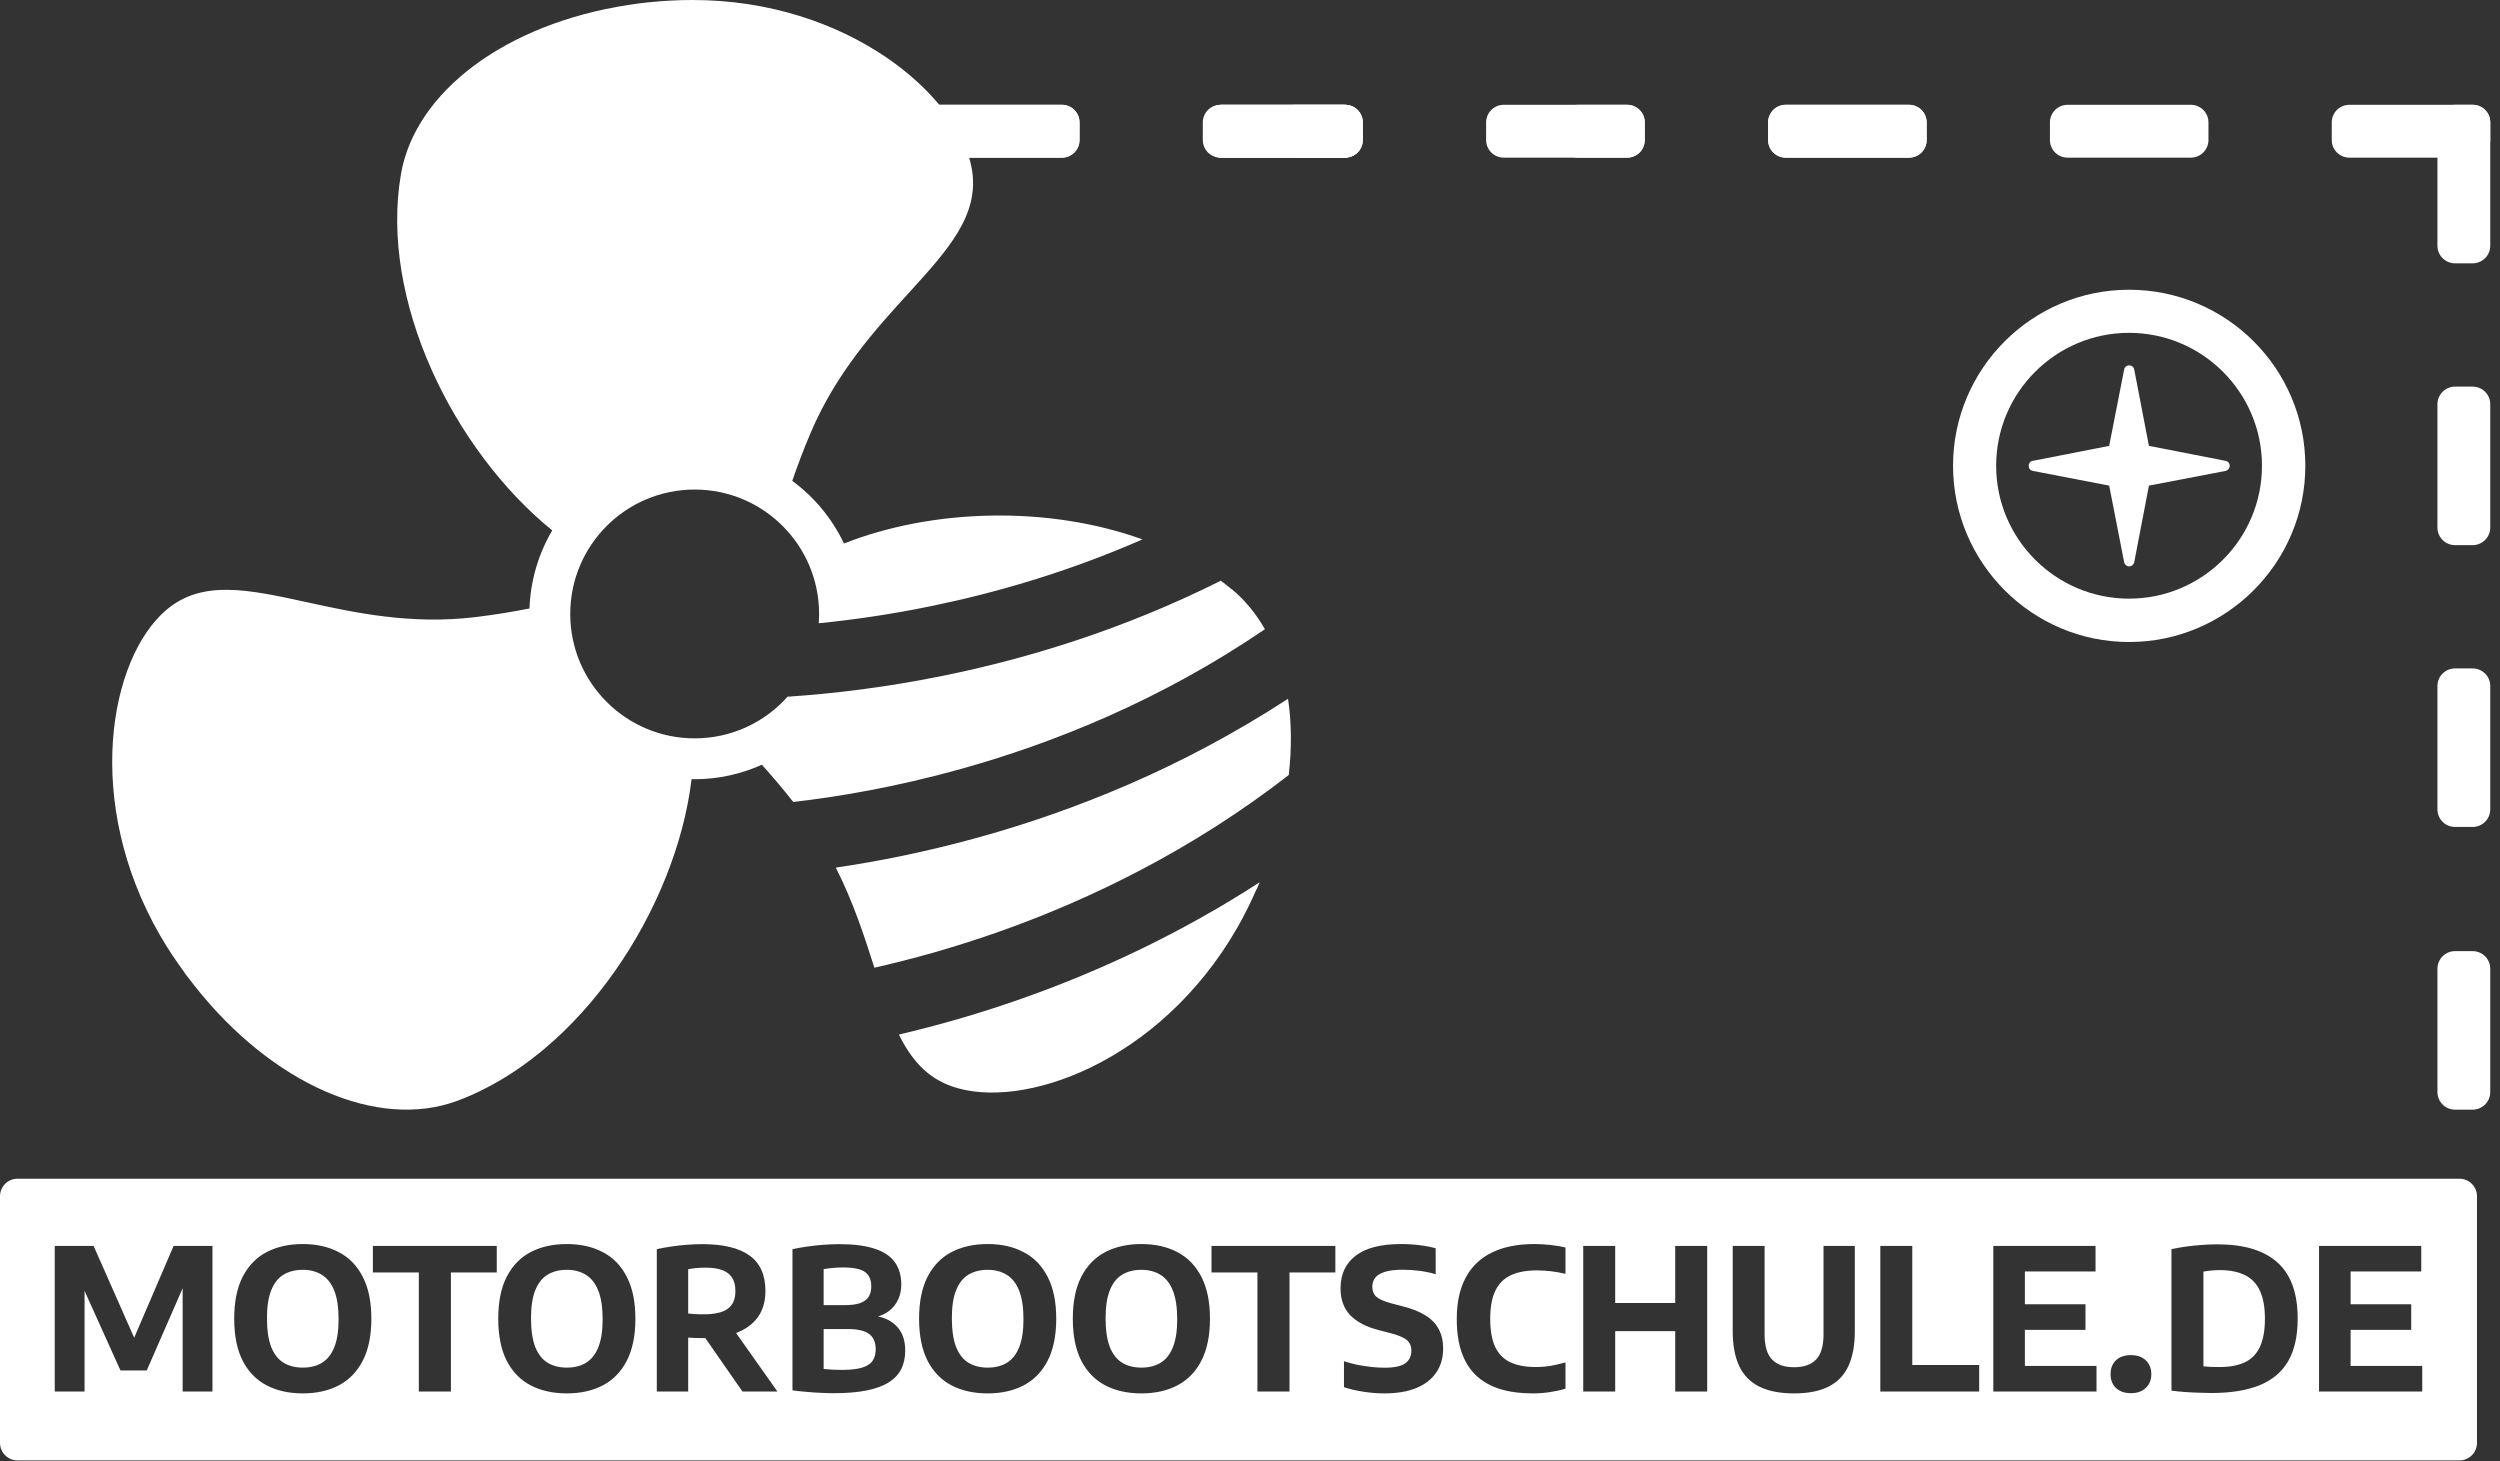 <svg width="154" height="90" viewBox="0 0 154 90" fill="none" xmlns="http://www.w3.org/2000/svg">
<rect x="0" y="0" width="154" height="90" fill="#333333" stroke="none"/>
<g id="Interaction Logo Motorbootschule">
<g id="Compass">
<path fill-rule="evenodd" clip-rule="evenodd" d="M120.308 28.69C120.308 34.667 125.173 39.548 131.15 39.548C137.143 39.548 142.008 34.667 142.008 28.69C142.008 22.713 137.143 17.848 131.15 17.848C125.173 17.848 120.308 22.713 120.308 28.69ZM122.963 28.69C122.963 33.205 126.635 36.877 131.15 36.877C135.665 36.877 139.337 33.205 139.337 28.69C139.337 24.175 135.665 20.503 131.15 20.503C126.635 20.503 122.963 24.175 122.963 28.69Z" fill="white"/>
<path fill-rule="evenodd" clip-rule="evenodd" d="M131.15 34.89C131.007 34.89 130.88 34.779 130.848 34.636L129.926 29.914L125.221 29.008C125.062 28.976 124.966 28.849 124.966 28.69C124.966 28.547 125.062 28.404 125.221 28.388L129.926 27.466L130.848 22.76C130.88 22.601 131.007 22.506 131.15 22.506C131.309 22.506 131.436 22.601 131.468 22.76L132.374 27.466L137.096 28.388C137.239 28.404 137.35 28.547 137.35 28.69C137.35 28.849 137.239 28.976 137.096 29.008L132.374 29.914L131.468 34.636C131.436 34.779 131.309 34.89 131.15 34.89Z" fill="white"/>
</g>
<g id="Map">
<path d="M126.276 7.541C126.276 6.941 126.761 6.456 127.361 6.456H134.956C135.555 6.456 136.041 6.941 136.041 7.541V8.626C136.041 9.225 135.555 9.711 134.956 9.711H127.361C126.761 9.711 126.276 9.225 126.276 8.626V7.541Z" fill="white"/>
<path d="M143.636 7.541C143.636 6.941 144.121 6.456 144.721 6.456H152.315C152.915 6.456 153.4 6.941 153.4 7.541V8.626C153.4 9.225 152.915 9.711 152.315 9.711H144.721C144.121 9.711 143.636 9.225 143.636 8.626V7.541Z" fill="white"/>
<path d="M108.916 7.541C108.916 6.941 109.402 6.456 110.001 6.456H117.596C118.195 6.456 118.681 6.941 118.681 7.541V8.626C118.681 9.225 118.195 9.711 117.596 9.711H110.001C109.402 9.711 108.916 9.225 108.916 8.626V7.541Z" fill="white"/>
<path d="M151.231 33.581C150.631 33.581 150.146 33.095 150.146 32.495V24.901C150.146 24.301 150.631 23.816 151.231 23.816H152.315C152.915 23.816 153.4 24.301 153.4 24.901V32.495C153.4 33.095 152.915 33.581 152.315 33.581H151.231Z" fill="white"/>
<path d="M151.231 50.94C150.631 50.94 150.146 50.455 150.146 49.855V42.26C150.146 41.661 150.631 41.175 151.231 41.175H152.315C152.915 41.175 153.4 41.661 153.4 42.26V49.855C153.4 50.455 152.915 50.94 152.315 50.94H151.231Z" fill="white"/>
<path d="M151.231 16.221C150.631 16.221 150.146 15.735 150.146 15.136V7.541C150.146 6.941 150.631 6.456 151.231 6.456H152.315C152.915 6.456 153.4 6.941 153.4 7.541V15.136C153.4 15.735 152.915 16.221 152.315 16.221H151.231Z" fill="white"/>
<path d="M96.113 7.541C96.113 6.941 96.599 6.456 97.198 6.456H100.236C100.835 6.456 101.321 6.941 101.321 7.541V8.626C101.321 9.225 100.835 9.711 100.236 9.711H97.198C96.599 9.711 96.113 9.225 96.113 8.626V7.541Z" fill="white"/>
<path d="M151.23 68.354C150.631 68.354 150.146 67.869 150.146 67.269V59.675C150.146 59.075 150.631 58.59 151.23 58.59H152.315C152.915 58.59 153.4 59.075 153.4 59.675V67.269C153.4 67.869 152.915 68.354 152.315 68.354H151.23Z" fill="white"/>
<path d="M108.916 7.541C108.916 6.941 109.402 6.456 110.001 6.456H117.596C118.195 6.456 118.681 6.941 118.681 7.541V8.626C118.681 9.225 118.195 9.711 117.596 9.711H110.001C109.402 9.711 108.916 9.225 108.916 8.626V7.541Z" fill="white"/>
<path d="M91.545 7.541C91.545 6.941 92.031 6.456 92.63 6.456H100.225C100.824 6.456 101.31 6.941 101.31 7.541V8.626C101.31 9.225 100.824 9.711 100.225 9.711H92.63C92.031 9.711 91.545 9.225 91.545 8.626V7.541Z" fill="white"/>
<path d="M74.185 7.541C74.185 6.941 74.671 6.456 75.27 6.456H82.865C83.464 6.456 83.95 6.941 83.95 7.541V8.626C83.95 9.225 83.464 9.711 82.865 9.711H75.27C74.671 9.711 74.185 9.225 74.185 8.626V7.541Z" fill="white"/>
<path d="M74.185 7.541C74.185 6.941 74.671 6.456 75.27 6.456H82.865C83.464 6.456 83.95 6.941 83.95 7.541V8.626C83.95 9.225 83.464 9.711 82.865 9.711H75.27C74.671 9.711 74.185 9.225 74.185 8.626V7.541Z" fill="white"/>
<path d="M78.661 7.541C78.661 6.941 79.147 6.456 79.746 6.456H82.784C83.383 6.456 83.869 6.941 83.869 7.541V8.626C83.869 9.225 83.383 9.711 82.784 9.711H79.746C79.147 9.711 78.661 9.225 78.661 8.626V7.541Z" fill="white"/>
<path d="M74.093 7.541C74.093 6.941 74.579 6.456 75.178 6.456H82.773C83.372 6.456 83.858 6.941 83.858 7.541V8.626C83.858 9.225 83.372 9.711 82.773 9.711H75.178C74.579 9.711 74.093 9.225 74.093 8.626V7.541Z" fill="white"/>
<path d="M56.733 7.541C56.733 6.941 57.219 6.456 57.818 6.456H65.413C66.012 6.456 66.498 6.941 66.498 7.541V8.626C66.498 9.225 66.012 9.711 65.413 9.711H57.818C57.219 9.711 56.733 9.225 56.733 8.626V7.541Z" fill="white"/>
<path d="M56.733 7.541C56.733 6.941 57.219 6.456 57.818 6.456H65.413C66.012 6.456 66.498 6.941 66.498 7.541V8.626C66.498 9.225 66.012 9.711 65.413 9.711H57.818C57.219 9.711 56.733 9.225 56.733 8.626V7.541Z" fill="white"/>
</g>
<path id="Subtract" fill-rule="evenodd" clip-rule="evenodd" d="M75.202 35.772C75.431 35.942 75.656 36.119 75.874 36.301V36.287C76.689 36.966 77.372 37.8 77.919 38.76C71.495 43.139 64.897 45.776 59.215 47.362C55.139 48.501 51.55 49.093 48.864 49.401C48.168 48.513 47.521 47.766 46.933 47.107C45.661 47.677 44.261 48 42.785 48C42.753 48 42.723 47.999 42.693 47.997C42.663 47.995 42.633 47.993 42.602 47.993C41.646 55.938 35.76 65.015 28.138 67.821C23.28 69.606 16.797 66.829 11.98 60.719L11.622 60.255C11.576 60.192 11.527 60.13 11.477 60.069C11.43 60.01 11.382 59.95 11.338 59.889C11.347 59.9 11.357 59.909 11.368 59.919C11.375 59.925 11.382 59.932 11.39 59.939C10.855 59.215 10.342 58.455 9.871 57.64C5.104 49.392 6.742 40.555 10.243 37.573C12.459 35.689 15.312 36.312 18.882 37.092C21.838 37.738 25.286 38.491 29.27 38.016C30.543 37.862 31.647 37.672 32.617 37.482C32.681 35.731 33.18 34.093 34.017 32.673C27.92 27.723 23.364 18.463 24.7 10.722C25.572 5.66 31.134 1.462 38.728 0.302C39.135 0.239 39.536 0.183 39.951 0.141H39.986C40.858 0.049 41.751 0 42.665 0C52.186 0 59.027 5.836 59.857 10.357C60.38 13.217 58.413 15.375 55.954 18.075C53.915 20.313 51.537 22.922 49.957 26.612C49.479 27.73 49.113 28.721 48.804 29.621C50.161 30.62 51.258 31.942 51.989 33.481C57.424 31.331 64.563 31.128 70.377 33.227C65.783 35.238 61.318 36.526 57.323 37.344C54.804 37.861 52.478 38.189 50.435 38.393C50.449 38.204 50.456 38.013 50.456 37.819C50.456 33.587 47.025 30.156 42.792 30.156C38.559 30.156 35.127 33.587 35.127 37.819C35.127 42.052 38.559 45.483 42.792 45.483C45.068 45.483 47.111 44.492 48.515 42.917C51.194 42.74 54.507 42.363 58.209 41.604C63.325 40.556 69.209 38.774 75.202 35.772ZM11.333 59.883C11.335 59.885 11.336 59.887 11.338 59.889C11.336 59.887 11.335 59.885 11.333 59.883ZM51.485 53.445C52.574 55.587 53.252 57.702 53.861 59.61C56.129 59.099 58.808 58.368 61.728 57.327C67.164 55.389 73.404 52.386 79.386 47.743C79.578 46.088 79.561 44.505 79.342 43.043C72.78 47.332 66.123 49.952 60.395 51.551C57.053 52.484 54.017 53.074 51.485 53.445ZM77.596 54.347C72.612 57.578 67.635 59.842 63.196 61.425C60.325 62.449 57.671 63.191 55.373 63.728C56.113 65.233 57.07 66.362 58.619 66.914C62.951 68.453 71.424 65.451 76.184 57.204C76.655 56.388 77.056 55.566 77.421 54.736C77.421 54.754 77.416 54.769 77.41 54.785C77.406 54.794 77.403 54.803 77.4 54.813C77.427 54.752 77.452 54.691 77.476 54.63C77.511 54.544 77.546 54.46 77.583 54.377C77.587 54.367 77.591 54.357 77.596 54.347Z" fill="white"/>
<path id="Subtract_2" fill-rule="evenodd" clip-rule="evenodd" d="M1.082 72.608C0.485 72.608 0 73.092 0 73.69V88.88C0 89.478 0.485 89.962 1.082 89.962H151.5C152.098 89.962 152.582 89.478 152.582 88.88V73.69C152.582 73.092 152.098 72.608 151.5 72.608H1.082ZM18.651 85.833C17.799 85.833 17.055 85.668 16.421 85.336C15.791 85.005 15.3 84.5 14.948 83.821C14.601 83.138 14.427 82.275 14.427 81.233C14.427 80.191 14.601 79.33 14.948 78.651C15.3 77.968 15.791 77.461 16.421 77.13C17.055 76.799 17.799 76.633 18.651 76.633C19.504 76.633 20.245 76.801 20.876 77.136C21.51 77.467 22.001 77.974 22.348 78.657C22.7 79.336 22.876 80.195 22.876 81.233C22.876 82.272 22.7 83.132 22.348 83.815C22.001 84.494 21.51 85.001 20.876 85.336C20.241 85.668 19.5 85.833 18.651 85.833ZM18.651 84.245C19.112 84.245 19.506 84.146 19.833 83.948C20.164 83.746 20.417 83.427 20.591 82.991C20.768 82.554 20.857 81.983 20.857 81.275C20.857 80.54 20.768 79.95 20.591 79.506C20.413 79.057 20.158 78.732 19.827 78.53C19.5 78.324 19.108 78.221 18.651 78.221C18.195 78.221 17.801 78.32 17.469 78.518C17.142 78.716 16.89 79.033 16.712 79.469C16.534 79.906 16.445 80.48 16.445 81.191C16.445 81.93 16.532 82.524 16.706 82.972C16.884 83.417 17.136 83.74 17.463 83.942C17.795 84.144 18.191 84.245 18.651 84.245ZM34.916 85.833C34.063 85.833 33.32 85.668 32.685 85.336C32.055 85.005 31.564 84.5 31.213 83.821C30.865 83.138 30.692 82.275 30.692 81.233C30.692 80.191 30.865 79.33 31.213 78.651C31.564 77.968 32.055 77.461 32.685 77.13C33.32 76.799 34.063 76.633 34.916 76.633C35.768 76.633 36.51 76.801 37.14 77.136C37.775 77.467 38.266 77.974 38.613 78.657C38.965 79.336 39.14 80.195 39.14 81.233C39.14 82.272 38.965 83.132 38.613 83.815C38.266 84.494 37.775 85.001 37.14 85.336C36.506 85.668 35.764 85.833 34.916 85.833ZM34.916 84.245C35.377 84.245 35.77 84.146 36.098 83.948C36.429 83.746 36.682 83.427 36.855 82.991C37.033 82.554 37.122 81.983 37.122 81.275C37.122 80.54 37.033 79.95 36.855 79.506C36.678 79.057 36.423 78.732 36.092 78.53C35.764 78.324 35.373 78.221 34.916 78.221C34.459 78.221 34.065 78.32 33.734 78.518C33.407 78.716 33.154 79.033 32.977 79.469C32.799 79.906 32.71 80.48 32.71 81.191C32.71 81.93 32.797 82.524 32.97 82.972C33.148 83.417 33.401 83.74 33.728 83.942C34.059 84.144 34.455 84.245 34.916 84.245ZM58.609 85.336C59.244 85.668 59.987 85.833 60.84 85.833C61.688 85.833 62.43 85.668 63.064 85.336C63.699 85.001 64.189 84.494 64.537 83.815C64.888 83.132 65.064 82.272 65.064 81.233C65.064 80.195 64.888 79.336 64.537 78.657C64.189 77.974 63.699 77.467 63.064 77.136C62.434 76.801 61.692 76.633 60.84 76.633C59.987 76.633 59.244 76.799 58.609 77.13C57.979 77.461 57.488 77.968 57.137 78.651C56.789 79.33 56.615 80.191 56.615 81.233C56.615 82.275 56.789 83.138 57.137 83.821C57.488 84.5 57.979 85.005 58.609 85.336ZM62.022 83.948C61.694 84.146 61.3 84.245 60.84 84.245C60.379 84.245 59.983 84.144 59.652 83.942C59.325 83.74 59.072 83.417 58.894 82.972C58.721 82.524 58.634 81.93 58.634 81.191C58.634 80.48 58.723 79.906 58.9 79.469C59.078 79.033 59.331 78.716 59.658 78.518C59.989 78.32 60.383 78.221 60.84 78.221C61.296 78.221 61.688 78.324 62.016 78.53C62.347 78.732 62.602 79.057 62.779 79.506C62.957 79.95 63.046 80.54 63.046 81.275C63.046 81.983 62.957 82.554 62.779 82.991C62.605 83.427 62.353 83.746 62.022 83.948ZM70.31 85.833C69.457 85.833 68.714 85.668 68.079 85.336C67.449 85.005 66.958 84.5 66.607 83.821C66.259 83.138 66.085 82.275 66.085 81.233C66.085 80.191 66.259 79.33 66.607 78.651C66.958 77.968 67.449 77.461 68.079 77.13C68.714 76.799 69.457 76.633 70.31 76.633C71.162 76.633 71.904 76.801 72.534 77.136C73.168 77.467 73.659 77.974 74.007 78.657C74.358 79.336 74.534 80.195 74.534 81.233C74.534 82.272 74.358 83.132 74.007 83.815C73.659 84.494 73.168 85.001 72.534 85.336C71.9 85.668 71.158 85.833 70.31 85.833ZM70.31 84.245C70.77 84.245 71.164 84.146 71.492 83.948C71.823 83.746 72.076 83.427 72.249 82.991C72.427 82.554 72.516 81.983 72.516 81.275C72.516 80.54 72.427 79.95 72.249 79.506C72.071 79.057 71.817 78.732 71.486 78.53C71.158 78.324 70.766 78.221 70.31 78.221C69.853 78.221 69.459 78.32 69.128 78.518C68.801 78.716 68.548 79.033 68.37 79.469C68.193 79.906 68.104 80.48 68.104 81.191C68.104 81.93 68.191 82.524 68.364 82.972C68.542 83.417 68.795 83.74 69.122 83.942C69.453 84.144 69.849 84.245 70.31 84.245ZM85.292 85.833C84.86 85.833 84.425 85.799 83.989 85.73C83.557 85.665 83.157 85.573 82.789 85.451V83.851C83.043 83.936 83.314 84.009 83.601 84.07C83.888 84.126 84.175 84.171 84.462 84.203C84.753 84.235 85.027 84.251 85.286 84.251C85.888 84.251 86.314 84.16 86.565 83.979C86.815 83.793 86.941 83.534 86.941 83.203C86.941 82.924 86.848 82.706 86.662 82.548C86.48 82.391 86.138 82.247 85.638 82.118L84.959 81.942C84.175 81.744 83.581 81.437 83.177 81.021C82.777 80.601 82.577 80.047 82.577 79.36C82.577 78.504 82.886 77.835 83.504 77.354C84.126 76.873 85.062 76.633 86.31 76.633C86.714 76.633 87.098 76.657 87.462 76.706C87.829 76.75 88.155 76.813 88.438 76.894V78.494C88.151 78.405 87.831 78.336 87.48 78.287C87.128 78.239 86.775 78.215 86.419 78.215C85.951 78.215 85.579 78.259 85.304 78.348C85.029 78.433 84.831 78.554 84.71 78.712C84.593 78.869 84.534 79.051 84.534 79.257C84.534 79.52 84.615 79.726 84.777 79.875C84.938 80.025 85.242 80.16 85.686 80.281L86.359 80.457C86.941 80.599 87.419 80.787 87.795 81.021C88.171 81.251 88.448 81.536 88.625 81.876C88.807 82.211 88.898 82.609 88.898 83.07C88.898 83.643 88.755 84.138 88.468 84.554C88.185 84.966 87.775 85.284 87.237 85.506C86.7 85.724 86.052 85.833 85.292 85.833ZM92.428 85.573C93.005 85.746 93.666 85.833 94.409 85.833C94.773 85.833 95.129 85.807 95.476 85.754C95.828 85.702 96.147 85.631 96.434 85.542V83.924C96.123 84.013 95.816 84.084 95.513 84.136C95.21 84.185 94.904 84.209 94.597 84.209C93.975 84.209 93.456 84.112 93.04 83.918C92.628 83.724 92.317 83.411 92.106 82.978C91.9 82.542 91.797 81.958 91.797 81.227C91.797 80.52 91.902 79.948 92.112 79.512C92.323 79.075 92.638 78.758 93.058 78.56C93.482 78.358 94.017 78.257 94.664 78.257C94.975 78.257 95.276 78.275 95.567 78.312C95.862 78.348 96.151 78.401 96.434 78.469V76.845C96.131 76.772 95.82 76.72 95.5 76.688C95.181 76.651 94.85 76.633 94.506 76.633C93.492 76.633 92.63 76.805 91.918 77.148C91.207 77.487 90.666 78.001 90.294 78.688C89.922 79.37 89.737 80.225 89.737 81.251C89.737 82.059 89.84 82.752 90.046 83.33C90.252 83.908 90.555 84.383 90.955 84.754C91.359 85.122 91.85 85.395 92.428 85.573ZM135.434 85.791C135.709 85.803 135.971 85.809 136.222 85.809C137.406 85.809 138.391 85.651 139.179 85.336C139.967 85.017 140.557 84.522 140.949 83.851C141.341 83.177 141.537 82.304 141.537 81.233C141.537 79.661 141.121 78.506 140.288 77.766C139.46 77.023 138.232 76.651 136.604 76.651C136.284 76.651 135.959 76.663 135.628 76.688C135.296 76.712 134.971 76.746 134.652 76.79C134.337 76.835 134.04 76.888 133.761 76.948V85.663C134.036 85.7 134.315 85.728 134.597 85.748C134.88 85.769 135.159 85.783 135.434 85.791ZM138.282 83.918C137.87 84.112 137.353 84.209 136.731 84.209C136.557 84.209 136.387 84.207 136.222 84.203C136.06 84.195 135.896 84.183 135.731 84.166V78.33C135.888 78.302 136.058 78.279 136.24 78.263C136.422 78.247 136.589 78.239 136.743 78.239C137.353 78.239 137.864 78.34 138.276 78.542C138.688 78.74 138.998 79.059 139.204 79.5C139.414 79.936 139.519 80.512 139.519 81.227C139.519 81.946 139.416 82.526 139.21 82.966C139.008 83.403 138.699 83.72 138.282 83.918ZM142.852 76.748V85.718H149.21V84.142H144.798V81.918H148.531V80.342H144.798V78.324H149.149V76.748H142.852ZM131.266 85.821C130.886 85.821 130.581 85.716 130.351 85.506C130.125 85.296 130.012 85.011 130.012 84.651C130.012 84.288 130.123 84.001 130.345 83.791C130.571 83.581 130.878 83.475 131.266 83.475C131.654 83.475 131.959 83.583 132.181 83.797C132.408 84.011 132.521 84.296 132.521 84.651C132.521 85.003 132.406 85.286 132.175 85.5C131.949 85.714 131.646 85.821 131.266 85.821ZM122.788 76.748V85.718H129.145V84.142H124.733V81.918H128.467V80.342H124.733V78.324H129.085V76.748H122.788ZM115.827 85.718V76.748H117.797V84.082H121.918V85.718H115.827ZM108.372 85.415C108.929 85.694 109.645 85.833 110.517 85.833C111.378 85.833 112.085 85.694 112.639 85.415C113.192 85.136 113.6 84.714 113.863 84.148C114.125 83.579 114.257 82.863 114.257 82.003V76.748H112.329V82.197C112.329 82.908 112.178 83.423 111.875 83.742C111.576 84.061 111.123 84.221 110.517 84.221C109.911 84.221 109.457 84.061 109.154 83.742C108.851 83.423 108.699 82.908 108.699 82.197V76.748H106.735V82.003C106.735 82.863 106.869 83.579 107.135 84.148C107.402 84.714 107.814 85.136 108.372 85.415ZM97.527 85.718V76.748H99.496V80.263H103.193V76.748H105.163V85.718H103.193V81.997H99.496V85.718H97.527ZM77.458 78.385V85.718H79.434V78.385H82.258V76.748H74.628V78.385H77.458ZM51.343 85.821C51.096 85.821 50.826 85.813 50.531 85.797C50.24 85.785 49.945 85.764 49.646 85.736C49.351 85.712 49.074 85.682 48.816 85.645V76.948C49.094 76.888 49.394 76.835 49.713 76.79C50.032 76.742 50.359 76.706 50.694 76.681C51.034 76.653 51.367 76.639 51.694 76.639C52.584 76.639 53.309 76.732 53.87 76.918C54.436 77.1 54.852 77.376 55.119 77.748C55.386 78.116 55.519 78.578 55.519 79.136C55.519 79.467 55.454 79.772 55.325 80.051C55.2 80.326 55.016 80.558 54.773 80.748C54.578 80.902 54.347 81.016 54.083 81.09C54.565 81.189 54.955 81.399 55.252 81.718C55.592 82.073 55.761 82.568 55.761 83.203C55.761 83.619 55.682 83.991 55.525 84.318C55.367 84.641 55.115 84.916 54.767 85.142C54.42 85.365 53.963 85.534 53.398 85.651C52.836 85.764 52.151 85.821 51.343 85.821ZM51.87 84.385C52.396 84.385 52.808 84.338 53.107 84.245C53.41 84.152 53.624 84.013 53.749 83.827C53.878 83.641 53.943 83.405 53.943 83.118C53.943 82.686 53.808 82.371 53.537 82.172C53.27 81.97 52.83 81.869 52.216 81.869H50.737V84.33C50.943 84.35 51.135 84.364 51.313 84.373C51.49 84.381 51.676 84.385 51.87 84.385ZM50.737 80.397H52.028C52.428 80.397 52.747 80.354 52.986 80.269C53.228 80.18 53.402 80.051 53.507 79.882C53.616 79.712 53.67 79.498 53.67 79.239C53.67 78.831 53.541 78.536 53.282 78.354C53.024 78.168 52.577 78.075 51.943 78.075C51.713 78.075 51.501 78.085 51.307 78.106C51.113 78.122 50.923 78.146 50.737 78.178V80.397ZM40.459 76.948V85.718H42.392V82.397C42.549 82.405 42.703 82.413 42.852 82.421C43.002 82.425 43.166 82.427 43.343 82.427C43.378 82.427 43.413 82.427 43.447 82.426L45.737 85.718H47.889L45.342 82.112L45.374 82.1C45.943 81.882 46.382 81.558 46.689 81.13C46.996 80.698 47.15 80.162 47.15 79.524C47.15 78.534 46.824 77.807 46.174 77.342C45.523 76.873 44.553 76.639 43.265 76.639C42.933 76.639 42.604 76.653 42.277 76.681C41.949 76.706 41.632 76.742 41.325 76.79C41.018 76.835 40.729 76.888 40.459 76.948ZM44.828 80.621C44.513 80.847 44.03 80.96 43.38 80.96H43.034C42.929 80.956 42.824 80.95 42.719 80.942C42.618 80.93 42.509 80.92 42.392 80.912V78.184C42.553 78.152 42.721 78.128 42.895 78.112C43.069 78.096 43.258 78.088 43.465 78.088C43.881 78.088 44.224 78.138 44.495 78.239C44.766 78.34 44.968 78.498 45.101 78.712C45.234 78.922 45.301 79.193 45.301 79.524C45.301 80.029 45.143 80.395 44.828 80.621ZM25.8 78.385V85.718H27.776V78.385H30.6V76.748H22.969V78.385H25.8ZM3.372 76.748V85.718H5.209V79.517L7.421 84.421H9.039L11.251 79.357V85.718H13.088V76.748H10.694L8.265 82.404L5.766 76.748H3.372Z" fill="white"/>
</g>
</svg>
